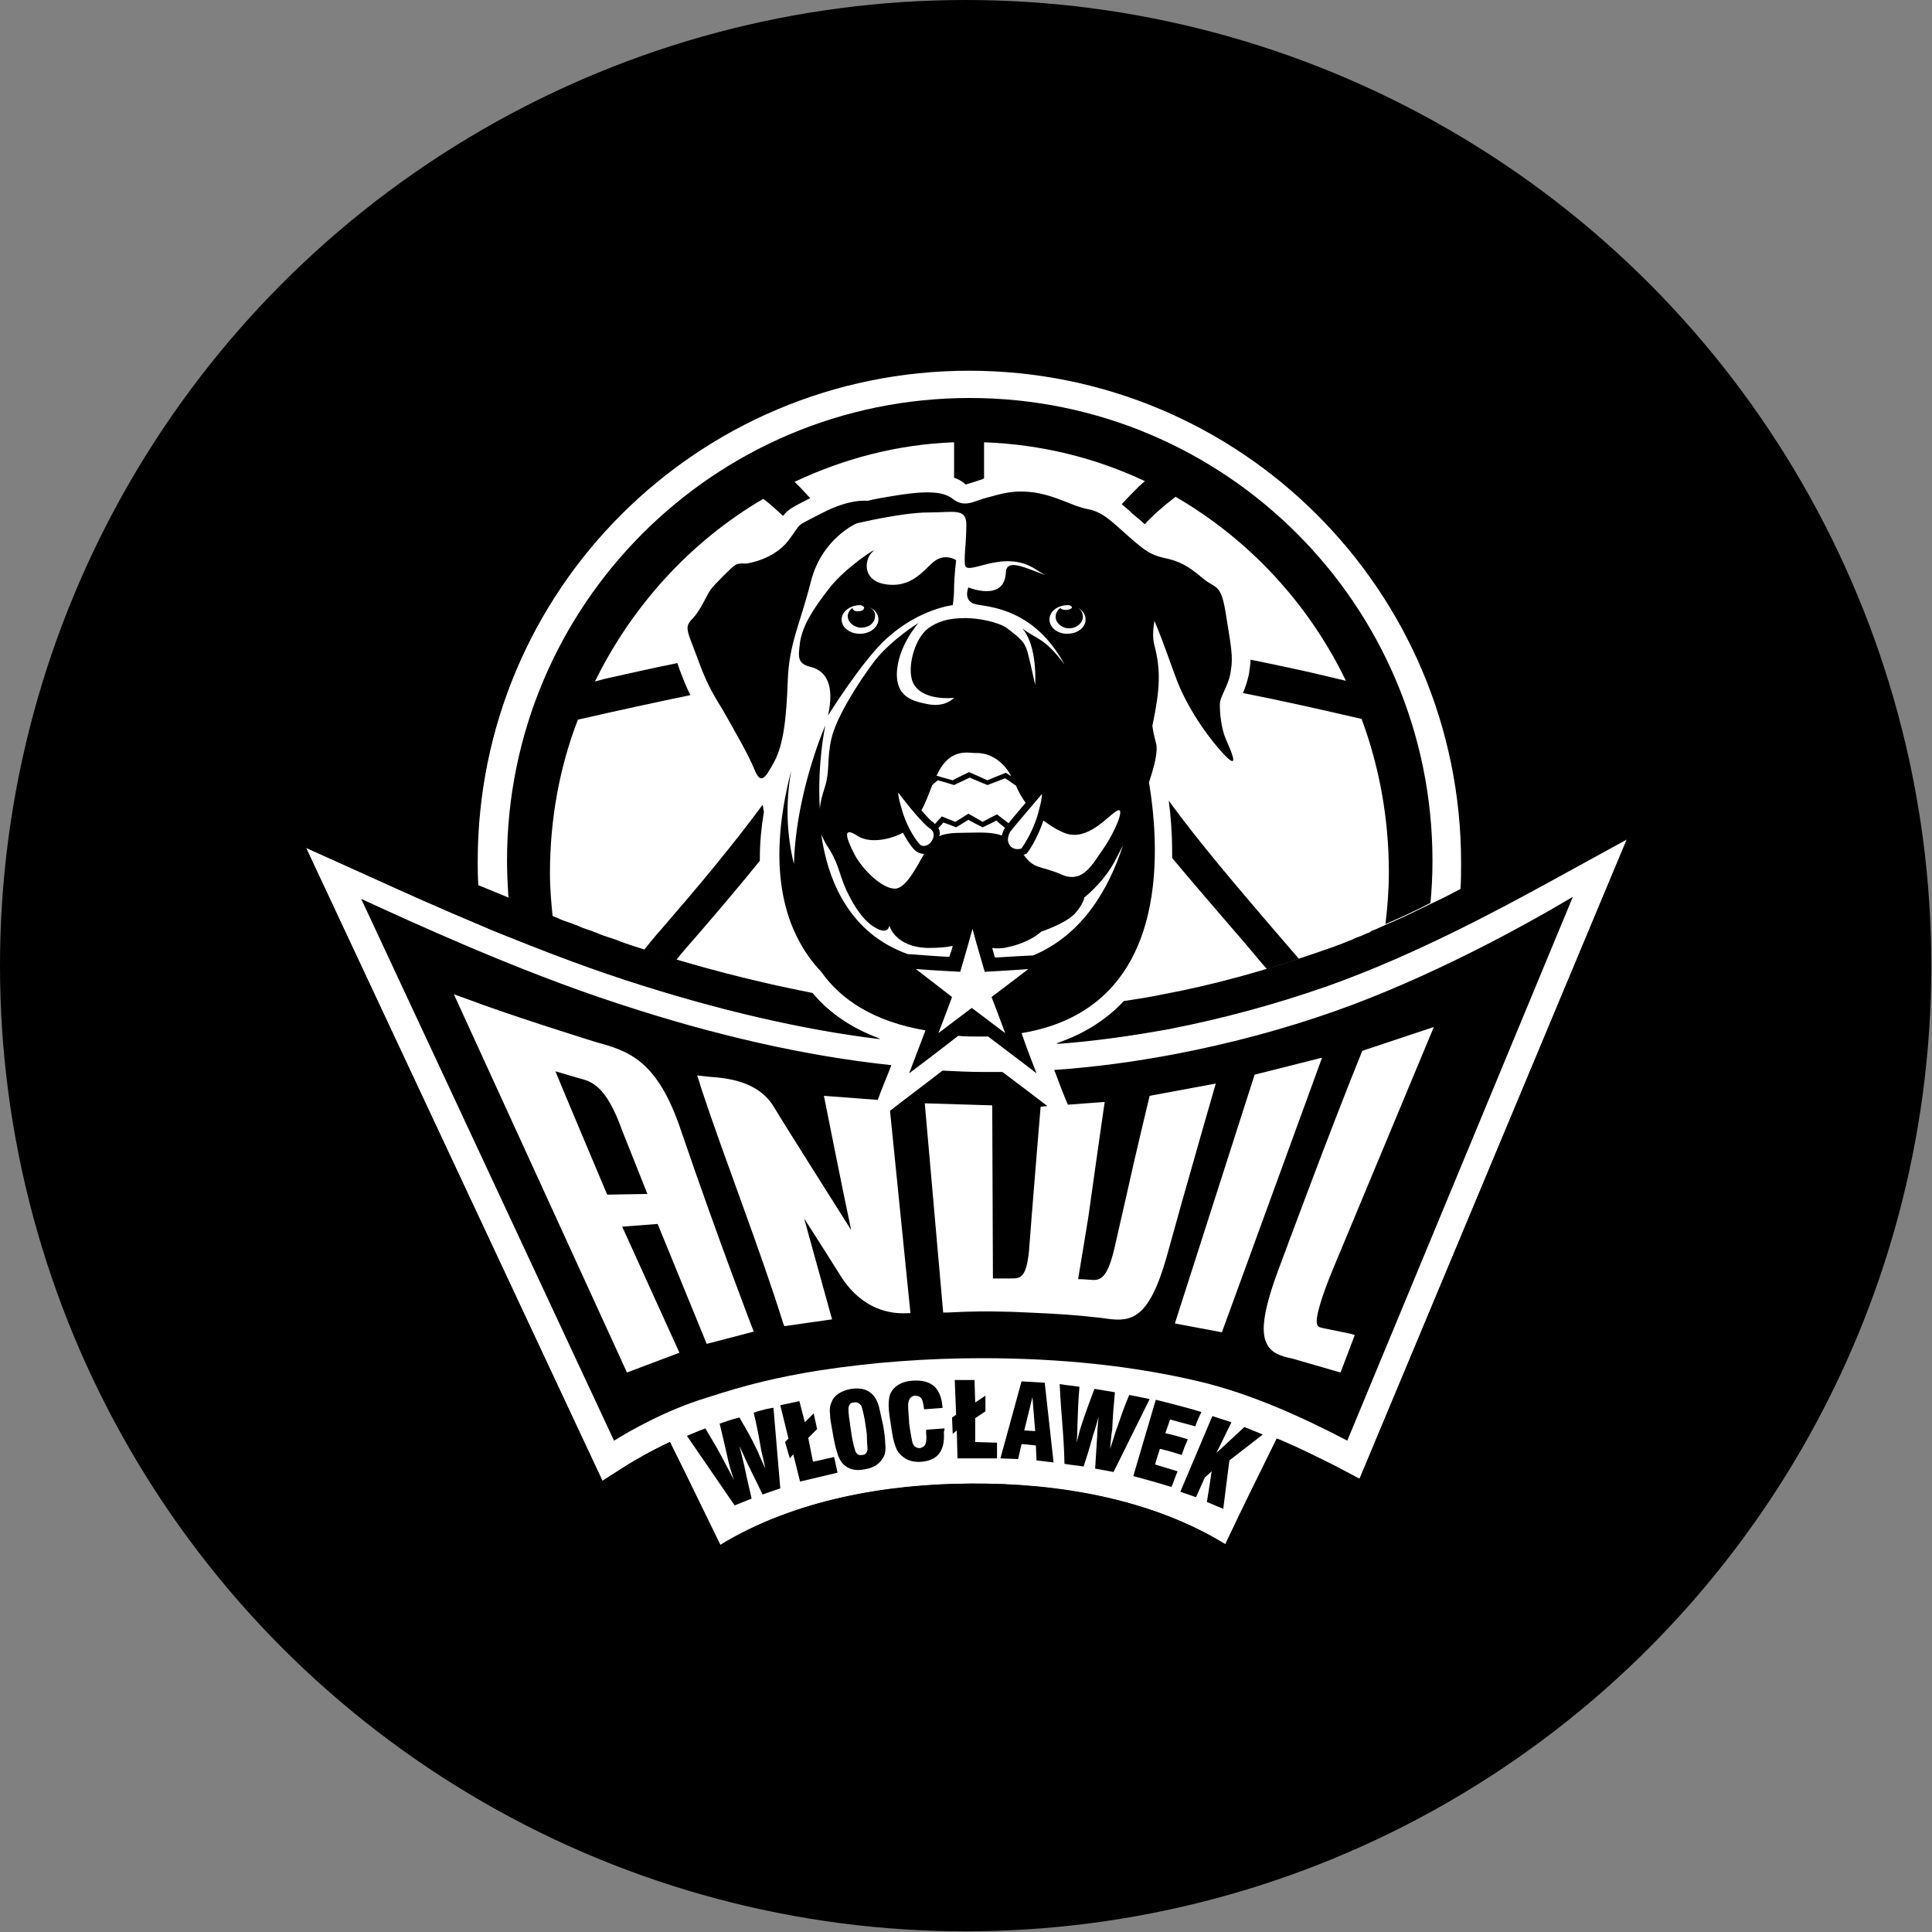 <?xml version="1.0" encoding="utf-8"?>
<!-- Generator: Adobe Illustrator 23.0.3, SVG Export Plug-In . SVG Version: 6.00 Build 0)  -->
<svg version="1.1" xmlns="http://www.w3.org/2000/svg" xmlns:xlink="http://www.w3.org/1999/xlink" x="0px" y="0px"
	 viewBox="0 0 283.5 283.5" style="enable-background:new 0 0 283.5 283.5;" xml:space="preserve">
<rect x="0" y="0" width="283.5" height="283.5" fill="#808080" stroke="none"/>
<style type="text/css">
	.st0{display:none;fill:#222221;}
	.st1{display:none;}
	.st2{display:inline;fill:#FFFFFF;}
	.st3{display:inline;}
	.st4{fill:#003478;}
	.st5{fill:#FFFFFF;}
</style>
<g id="tlo">
	<rect x="0" y="0" class="st0" width="283.5" height="283.5"/>
	<circle cx="141.7" cy="141.7" r="141.7"/>
</g>
<g id="Warstwa_1">
	<g class="st1">
		<path class="st2" d="M227.4,129.4c-7.5,4-19.9,10.8-32.6,15.3c-7.7,2.7-15.5,4.8-23.2,6.3c-5.5,1-11.1,1.8-16.6,2.2
			c4-1.3,7.3-3.4,9.9-6.2c1.9-0.3,3.9-0.6,5.8-1c7.4-1.4,15-3.5,22.5-6.1c7.4-2.6,14.8-6.1,21.1-9.3c0.1-1.3,0.1-2.7,0.1-4
			c0-39.9-32.3-72.2-72.2-72.2c-39.9,0-72.2,32.3-72.2,72.2c0,1.2,0,2.4,0.1,3.5c7,3,15.2,6.3,23.2,8.9c9.1,3,17.8,5.2,26,6.8
			c2.5,3,5.9,5.2,9.9,6.7c-11.5-1.4-24-4.3-37.5-8.7c-14.1-4.6-29.3-11.5-36.6-14.8l-10.2-4.6l43.5,92.9l3.6-2.3
			c1-0.6,3.3-2,6.3-3.4c2.9,5.8,4.4,9,7.4,15.1c10.8-6.6,24.4-8.9,36.9-9c12.6,0,26.3,2.2,37.2,8.9c3-6.2,4.5-9.3,7.5-15.4
			c0-0.1,0-0.1,0.1-0.1c3.2,1.4,6.1,2.8,8.5,4l3.6,1.9l39.2-93.8L227.4,129.4z"/>
		<g class="st3">
			<path class="st4" d="M111.9,118.1c-4.5,6.1-9.7,12.3-14.9,18.3c-0.9,1-1.7,2-2.5,3c1.6,0.5,3.2,1,4.7,1.5
				c1.1-1.4,2.3-2.7,3.5-4.1c3-3.5,6-7,8.8-10.5c0-0.2,0-0.3,0-0.5c0-2.1,0.2-4.3,0.6-6.7C112,118.8,112,118.4,111.9,118.1z"/>
			<path class="st4" d="M181.3,136.8c1.6,1.8,3.1,3.7,4.6,5.4c1.6-0.5,3.2-1,4.7-1.5c-1.2-1.4-2.4-2.9-3.7-4.3
				c-5.3-6.2-10.8-12.6-15.4-18.9c0.3,2.2,0.5,4.8,0.5,7.5c0,0.3,0,0.6,0,0.9C175,129.5,178.2,133.2,181.3,136.8z"/>
			<path class="st4" d="M81.1,134.6c-0.2-2.1-0.4-4.2-0.4-6.4c0-8,1.4-15.6,4.1-22.6c5.7-1.3,11.2-2.5,16.5-3.6
				c-0.5-1-1-2.2-1.6-3.8l-0.3-0.9c-3.5,0.7-7,1.5-10.6,2.3l-1.5,0.4c5.5-11.2,14.1-20.6,24.7-26.8c1.1,0.8,2,1.7,2.9,2.5
				c0.7-0.9,1.3-1.2,2.8-2l1.2-0.6c-0.6-0.6-1.1-1.2-1.7-1.8l-0.6-0.6c7.2-3.4,15.1-5.5,23.4-5.8v5.2c0.6,0.2,1.2,0.5,1.7,1l1-0.3
				c0,0,1.5-0.5,1.5-0.5l0.2-0.1v-5.3c8.4,0.3,16.4,2.3,23.6,5.7l-0.8,0.7c-0.9,0.9-1.8,1.8-2.6,2.7c0.5,0.4,1.1,0.9,1.6,1.4
				c0,0,1.2,1,1.2,1c0.2,0.2,0.4,0.4,0.6,0.5c1.3-1.4,2.8-2.7,4.5-4c10.7,6.2,19.5,15.6,25,27l-2.1-0.5c-4.1-1-8-1.8-11.9-2.6
				c0,0.6-0.1,1.2-0.2,1.9c-0.2,1.2-0.6,2.2-0.9,3c5.6,1.1,11.4,2.4,17.4,3.8c2.6,7,4,14.6,4,22.5c0,2.6-0.2,5.1-0.5,7.6
				c2.3-1,4.5-2,6.6-3.1c0.2-2,0.3-4.1,0.3-6.2c0-37.5-30.4-67.9-67.9-67.9c-37.5,0-67.9,30.4-67.9,67.9c0,1.8,0.1,3.6,0.2,5.4
				C76.6,132.9,78.8,133.8,81.1,134.6z"/>
			<path class="st4" d="M84.9,158.2c0,0-2.1-0.6-3.4-1c0.8,2,7.6,18.1,7.6,18.1l5.9-0.1l-3.7-9.3C88.9,159.2,86.8,158.7,84.9,158.2z
				"/>
			<path class="st4" d="M196.1,148.3c-7.9,2.8-15.9,4.9-23.8,6.4c-5.8,1.1-11.7,1.9-17.6,2.3c0.6,1.6,1.3,3.5,2,5.1l5.4-0.4
				c0,0-1.8,12.5-2.4,16.9c0,0-1.3,8-1.5,9.1c0.7,0,1.8,0.1,1.8,0.1c1.3,0.1,2.4,0.1,3.5-4.5l1.8-7.9c1.2-5.5,3.4-14.6,3.4-14.6
				l9.7-1.8c0,0-3.2,11.1-5,17.5l-2.2,7.9c-2.6,9.2-5.2,9.6-8.8,9.1l-0.7-0.1c-4.3-0.5-6.5-0.6-10.8-0.8l-2.3-0.1
				c-3.8-0.1-5.7-0.1-9.6,0.1l-0.6,0l-2.7-30.7l9.9,0.3c0,0,0.1,24.3,0.1,25.4c0.9,0,2.6,0,2.6,0c1.4,0,2.3,0,2.7-4.1l0.4-5.2
				c0.5-6.3,1.3-15.9,1.3-15.9l1-0.1c-2.1-1.6-4.6-3.5-6.6-5c-1,0-1.9,0-2.9,0c-1.9,0-3.9-0.1-5.9-0.2c-2.3,1.8-5.4,4.1-7.7,5.9
				l3,29.7l-0.6,0c-2.2,0.1-6.4-0.4-9.6-5.4c0,0-3.2-5.1-5.4-8.5c1.3,4.7,3.9,14.1,3.9,14.1l0.2,0.7l-7,1l-0.2-0.5
				c-3.3-10.6-8.6-24.1-12-34.4l-0.3-1l-0.3-0.9l1.7,0.2c2.7,0.2,7.3,0.6,9.6,4.5c1.8,3,8.6,13.7,11.3,18c-1-4.6-4-19.7-4-19.7
				l7.9,0.6c0.6-1.6,1.4-3.5,2-5.1c-12.3-1.3-25.8-4.3-40.3-9.1c-14.7-4.8-30.1-11.9-37.5-15.2l37.1,79.5c2.1-1.3,7.6-4.5,13.6-6.3
				c5.8-1.9,10.3-3,16.5-4c7.8-1.2,15.8-1.8,23.9-1.8c11.4,0,22.1,1.1,31.8,3.4c7.7,1.8,15.5,5.4,21.8,8.7l33.1-79.8
				C223.4,136,209.9,143.4,196.1,148.3z M103.7,197.2l-7.2-17.6l-5.2,0.4l8.4,18.5l-7.7,2.9l-25.4-55.5l1.4,0.5
				c7.4,2.8,19.4,6.5,19.4,6.5c4.7,1.3,9,2.5,12.5,12.9c5.6,16.4,10.7,29.6,10.7,29.6L103.7,197.2z M172.4,194.2l11.7-36.5l9.9-2.5
				l-14.7,40.3L172.4,194.2z M196.9,200.9l-0.2,0.5l-6.9-2l-0.4-0.1c-1.4-0.3-2.8-0.7-3.5-2.1c-1-1.9-0.4-5.4,2-11.7
				c0,0,7.2-19.5,12-31.3l10.5-3.5l-15,36c-1.5,3.7-2.5,6.9-2.1,7.7c0.1,0.3,0.4,0.4,0.9,0.5l3.9,0.8l0.7,0.1L196.9,200.9z"/>
		</g>
		<g class="st3">
			<path d="M110.6,207.3c0.5,2.1,0.7,3.2,1.1,5.5c0.2,0.8,0.6,2.7,0.6,2.7c0,0-1.1-2.4-1.1-2.5c-1-2.1-1.6-3.1-2.7-5
				c-1.2,0.3-1.7,0.5-2.9,0.9c0.5,2.1,0.8,3.3,1.3,5.6c0.2,0.9,0.8,2.7,0.8,2.7c0,0-0.7-1.4-1.3-2.5c-1.1-2.1-1.7-3.1-2.9-5.1
				c-1.1,0.4-2.7,1.1-2.7,1.1l7,10.2l2.5-1c0,0-0.7-2.9-1.1-4.9c-0.2-0.9-0.7-2.8-0.7-2.8c0,0,0.9,1.9,1.2,2.6
				c0.9,1.8,2.2,4.5,2.2,4.5l2.6-0.9l-1-11.8C113.5,206.5,111.7,206.9,110.6,207.3z"/>
			<polygon points="119.3,214.5 118.6,211 119.9,209.7 119.4,207.4 118.1,208.7 117.3,205.6 114.5,206.2 115.8,211.1 115.2,211.6 
				115.9,214 116.4,213.4 117.4,217.4 122.9,216.1 122.4,213.8 			"/>
			<path d="M129,206.5c-0.2-0.8-0.5-1.3-0.8-1.7c-0.8-0.9-1.8-1.2-3.3-1c-1.5,0.3-2.5,0.9-2.9,2c-0.2,0.4-0.3,1-0.2,1.8
				c0,0.6,0.2,1.5,0.4,2.7c0.2,1.2,0.4,2.1,0.6,2.7c0.2,0.8,0.5,1.3,0.8,1.7c0.8,0.9,1.9,1.2,3.3,0.9c1.4-0.2,2.3-0.9,2.8-1.9
				c0.2-0.4,0.3-1.1,0.2-1.8c0-0.6-0.1-1.5-0.3-2.7C129.3,207.9,129.1,207,129,206.5z M127.3,212.7c-0.1,0.5-0.3,0.8-0.8,0.8
				c-0.5,0.1-0.8-0.1-1-0.5c-0.1-0.3-0.3-1-0.5-2.1c-0.1-0.8-0.2-1.2-0.3-2.1c-0.2-1.1-0.2-1.8-0.2-2.1c0.1-0.5,0.3-0.8,0.8-0.8
				c0.5-0.1,0.8,0.1,1.1,0.5c0.1,0.3,0.3,1,0.5,2.1c0.1,0.8,0.2,1.2,0.3,2.1C127.2,211.6,127.3,212.3,127.3,212.7z"/>
			<path d="M138.6,209.6c-1.1,0-1.6,0.1-2.7,0.2c0,0.2,0,0.3,0,0.5c0.1,0.7,0,1.3-0.1,1.6c-0.1,0.3-0.4,0.5-0.8,0.6
				c-0.5,0-0.9-0.2-1.1-0.8c-0.1-0.4-0.3-1.4-0.5-2.9c0-0.1,0-0.1,0-0.2c-0.1-1.4-0.2-2.4-0.1-2.8c0.1-0.6,0.4-0.9,0.9-1
				c0.4,0,0.8,0.1,1,0.4c0.2,0.3,0.3,0.8,0.4,1.6c1.1-0.1,1.6-0.1,2.7-0.2c0,0,0-0.1,0-0.1c-0.2-2.8-1.6-4.1-4.4-3.9
				c-1.6,0.1-2.7,0.8-3.2,1.8c-0.2,0.4-0.3,1-0.3,1.8c0,0.6,0.1,1.5,0.3,2.7c0.2,1.2,0.3,2.1,0.5,2.7c0.2,0.8,0.4,1.3,0.8,1.7
				c0.8,0.9,1.8,1.3,3.2,1.2c2.4-0.2,3.5-1.6,3.3-4.4C138.6,209.9,138.6,209.7,138.6,209.6z"/>
			<polygon points="143.1,208.1 144.6,207.1 144.6,204.8 143.1,205.8 143,202.5 140.1,202.5 140.3,207.6 139.7,208 139.8,210.4 
				140.4,209.9 140.5,214 146.3,214 146.3,211.7 143.1,211.6 			"/>
			<path d="M149.9,202.7l-3.1,11.3l2.6,0.1l0.5-2.2l2.1,0.2l0.1,2.2l2.5,0.3l-1.3-11.7L149.9,202.7z M150.3,209.9l1.2-4.9l0.4,5
				L150.3,209.9z"/>
			<path d="M165.7,204.7c-0.9,2.1-1.2,3.2-2,5.4c-0.2,0.7-0.8,2.5-0.8,2.5c0,0,0.2-2.6,0.3-2.7c0.1-2.3,0.2-3.4,0.4-5.6
				c-1.2-0.2-1.8-0.3-3-0.5c-0.8,2.1-1.2,3.2-1.9,5.3c-0.3,0.8-0.7,2.6-0.7,2.6s0.1-1.5,0.1-2.6c0.1-2.3,0.1-3.4,0.3-5.6
				c-1.2-0.2-1.8-0.2-2.9-0.4c0.2,4.7,0.6,7,0.7,11.7c1.1,0.2,1.7,0.2,2.8,0.4c0.6-1.8,0.9-2.8,1.4-4.6c0.3-0.8,0.8-2.7,0.8-2.7
				c0,0-0.2,2-0.2,2.8c-0.1,1.9-0.2,2.9-0.3,4.8c1.1,0.2,2.7,0.5,2.7,0.5l5.3-10.8C168.6,205.3,166.9,204.9,165.7,204.7z"/>
			<path d="M170.2,212.6c1.3,0.3,1.9,0.5,3.2,0.9c0.3-0.9,0.5-1.4,0.9-2.3c-1.3-0.4-2-0.6-3.3-0.9c0.3-0.8,0.4-1.2,0.7-2
				c1.5,0.4,2.2,0.6,3.7,1c0.4-0.9,0.5-1.3,0.9-2.1c-2.6-0.8-6.7-1.8-6.7-1.8l-3.3,11.2c0,0,3.4,0.9,5.6,1.6
				c0.4-0.9,0.5-1.4,0.9-2.3c-1.3-0.4-2-0.6-3.3-1C169.7,214.1,169.9,213.6,170.2,212.6z"/>
			<path d="M178.5,213.2l2.2-4.5l-2.8-0.9l-4.7,11.1l2.3,0.9l1.3-2.9l1-0.9c0,0-0.4,2.7-0.7,4.5c0.9,0.4,2.3,1,2.3,1l0.9-7.1
				l4.9-3.8l-2.7-1.1L178.5,213.2z"/>
			<path d="M133.4,157.5c0,0,4.4-3.3,7.2-5.5c1,0.1,2,0.1,3,0.1c0.5,0,0.9,0,1.4,0c2.8,2.1,7.1,5.4,7.1,5.4s-1.2-3-2.2-5.9
				c21.8-3.6,20.4-26.6,18.7-36.8c0.8-2.4,1.4-4.7,1-5.9c-0.2-0.7-0.4-1.6-0.5-2.4c1.2-5.7,1.2-8.3,0.3-11.8c-0.3-1.1-0.2-2.4,0-3.6
				c1.4,3.3,2.5,6.7,3.4,9c1.8,4.5,5.1,8.9,7.1,10.9c2,2,0.7-0.9,0-2.5c-0.7-1.6-0.9-3.8-0.9-5.1c0-1.3,1.3-2.7,1.6-4.9
				c0.4-2.2,0-3.8-0.7-8.3c-0.7-4.5-1.4-3.8-3.1-5.1c-1.6-1.3-2.9-2.5-5.4-3.1c-2.5-0.5-3.3-1.1-5.8-3.3c-2.5-2.2-3.8-3.6-6-4
				c-2.2-0.4-4.2-1.8-7.6-2.4c-3.4-0.5-5.1,0.2-7.1,0.7c-2,0.5-3.3,1.6-5.1,0.2c-1.8-1.5-5.8-0.9-8.9-0.4c-3.1,0.5-3.6,0.7-3.6,0.7
				s-2.5-0.4-6.7,1.8c-4.2,2.2-2.7,1.1-4.9,4c-2.2,2.9-6.2,3.4-6.2,3.4s-1.1-0.1-1.6,0.2c-0.5,0.3-3,2.8-3.6,3.6
				c-0.6,0.8-1.4,3.1-2.7,4.4c-1.3,1.3-0.7,1.8,0.9,6.2c1.6,4.4,2.7,5.6,4.2,8.3c1.5,2.7,3.1,5.4,4,7.6c0.9,2.2,1.5,1.5,2.9-1.1
				c1.5-2.5,1.8-6.5,2-12c0.2-5.4,1.8-8.2,3.4-14.5c1.6-6.3,6.7-8.5,6.7-8.5s6.7-1.6,10.5-1.6c3.8,0,5.6-0.7,5.6,1.8
				c0,1.5-0.1,2.3-0.1,2.7c-0.1,1.2-0.2,2.4-0.1,3.1c0.1,2,5.5-2.4,10.3,0.7c0.5,0.3,1.1,0.7,1.5,0.9c-3-1.1-5.7-2.5-5.8-0.4
				c-0.2,4.4-5.5,2.2-5.5,2.2s-0.9,2.1,1.2,2.5c2.1,0.4,8.5,0.7,12.9,8.8c-3-4-4-3.6-6.2-5.3c2.3,2.6,1.9,8.3,1.9,8.3
				c-1.2-5.5-1.2-5.1-1.5-5.8c-0.4-0.8-1.3-1.5-2.6-2.5c-1.4-1-4.4-1.5-6.1-1.5c-2.6,0-4.1,0.5-5.5,1.5c-2,1.5-3.1,5.7-2.3,7.8
				c1.2,3,6.1,2.4,6.1,2.4s-1.3,1.5-4,0.9c-2.7-0.5-4.3-1.4-4.4-4.2c0-4.2,3.2-7.7,3.2-7.7s-3.8,2.3-6.4,5.5
				c-2.5,3.3-5.7,8.4-6.4,11.5c-0.7,3.1-0.2,4.5-0.9,6.9c-0.3,1-0.7,2.1-0.8,3.4c-0.4-6.7,0.8-12.2,0.8-12.2
				c0.5-1.2-4.3,9.2-4.6,20.3c-1-4.1-1.3-8.6-0.4-13.7c-3.9,15-0.7,24.1,4.4,29.5c2.9,4.1,7.7,7.3,15.3,8.6
				C134.6,154.4,133.4,157.5,133.4,157.5z M151.6,140.2c-2.5,0.1-5,0.3-5.6,0.3c-0.1-0.2-0.2-0.7-0.4-1.4c0.6,0.1,1.4,0.1,2.2-0.1
				c3.4-0.7,5-2.3,5-2.3s3.4-1.1,4.9-2.6c1.4-1.6,1.4-2.4,1.4-2.4s2.6-2,4.3-5c0.5-0.9,1-1.9,1.4-2.7
				C162.7,130.5,158.8,137.2,151.6,140.2z M137.7,121.5c0.3-0.3,0.6-0.6,0.7-0.8c0.4,0.1,1.9,0.7,1.9,0.7s1.5-0.9,1.8-1.1
				c0.3,0.2,2.1,1.1,2.1,1.1s1.7-0.8,2-1c0.2,0.2,0.9,0.8,1.3,1.1c0,0-0.1,0.1-0.1,0.1c-0.2,0.3-0.3,0.7-0.4,1
				c-1.7-0.6-3.7-0.4-5.5-0.4c-1.6,0-2.8,0.1-3.7,0.5C138,122.3,137.9,121.9,137.7,121.5z M154,90.9c0-1.2,1.2-2.1,2.7-2.1
				c0.1,0,0.1,0,0.2,0c0.2,0.1,0.4,0.2,0.4,0.3c0,0.2-0.4,0.4-0.9,0.4c-0.4,0-0.7-0.1-0.8-0.3c-0.4,0.3-0.7,0.8-0.7,1.3
				c0,0.9,0.9,1.7,2,1.7c1.1,0,2-0.8,2-1.7c0-0.6-0.3-1.1-0.9-1.4c0.8,0.4,1.3,1,1.3,1.8c0,1.2-1.2,2.1-2.7,2.1
				C155.2,93,154,92.1,154,90.9z M155.7,122c3.4,1.8,6.3-1.7,8-2.9c1.7-1.2-0.1,3-1.7,5.3c-1.6,2.2-3,5.4-6.3,3.9
				c-3-1.3-4-0.7-5.5-2.9c0.1,0,0.2,0,0.3-0.1l0.1,0l0.1-0.1c0.1-0.1,1.5-2,2.4-4.8C153.8,120.9,154.6,121.5,155.7,122z
				 M152.9,116.5c0,0.4-0.1,1.1-0.4,2.2c-0.7,3-2.2,5.2-2.6,5.8c-0.6,0.2-1.2,0.1-1.6-0.3c-0.2-0.2-0.4-0.6-0.4-1
				c0-0.3,0.1-0.7,0.3-1.1C148.8,121.3,151.3,118.4,152.9,116.5z M137.6,113.5c1.8-3.8,4.6-3,5.5-3c1.7-0.1,3.9,0.8,5.3,3.4
				l-0.8-0.5c0,0-2.3,0.9-2.7,1.1c-0.4-0.2-2.7-1.2-2.7-1.2s-2.1,1-2.4,1.2c-0.3-0.1-1.9-0.5-2.4-0.7
				C137.6,113.6,137.6,113.5,137.6,113.5z M136.8,115.2c0.3-0.3,0.6-0.5,0.8-0.7c0.5,0.1,2.4,0.7,2.4,0.7s1.9-0.9,2.3-1.1
				c0.4,0.2,2.6,1.1,2.6,1.1s2.1-0.8,2.6-1c0.3,0.2,1.2,0.8,1.6,1.1c0.4,1,0.9,1.8,1.4,2.5c-0.9,1.1-1.9,2.2-2.5,3l-1.7-1.3
				c0,0-1.8,0.9-2.1,1.1c-0.3-0.2-2.1-1.2-2.1-1.2s-1.6,1-1.9,1.2c-0.3-0.1-2-0.8-2-0.8l-1,1.1c-0.1,0-0.1-0.1-0.2-0.2
				c-0.4-0.2-1-0.9-1.8-1.8C135.8,117.9,136.2,116.7,136.8,115.2z M136.5,121.6c0.3,0.2,0.5,0.5,0.5,0.9c0,0.1,0,0.1,0,0.2
				c-0.1,0.6-0.6,1.3-1.2,1.4c-0.4,0.1-0.7,0-1-0.4l0,0c0,0-1.7-1.9-2.6-5.4c-0.3-1-0.4-1.6-0.4-2C133,117.9,135.5,121,136.5,121.6z
				 M125.9,122.7c1.8,1.1,4.7,0.5,6.6-0.5c0.7,1.5,1.4,2.2,1.5,2.3c0.4,0.5,1,0.8,1.6,0.8c-1.2,2.1-2.7,5.1-4.3,5.1
				c-1.8,0-4.6-2.6-5.9-5C123.9,122.5,123.8,121.3,125.9,122.7z M120.5,122.4c0.2,0.5,0.5,1.1,0.8,1.6c2.2,3.3,1.6,4.4,3.6,8
				c0,0,1.5,3,3.5,4.1c2,1.2,2.1-0.3,2.1-0.3s0.8,3.2,5.7,3.3c1.5,0,2.7-0.1,3.6-0.3c-0.2,0.8-0.4,1.3-0.5,1.6
				c-0.7,0-3.4-0.2-6.1-0.4C124.8,137,121.5,129.5,120.5,122.4z M134.4,142.2c2.6,0.2,6.5,0.4,6.5,0.4s1.1-3.7,1.8-6.3
				c0.7,2.6,1.8,6.3,1.8,6.3s3.8-0.2,6.4-0.4c-2.2,1.7-5.4,4.1-5.4,4.1s1.2,3.1,2,5.3c-2.1-1.6-4.9-3.7-4.9-3.7s-2.9,2.2-4.9,3.7
				c0.9-2.2,2-5.3,2-5.3S136.6,143.9,134.4,142.2z"/>
			<path d="M121.7,86.3c-2.5,3.2-3.9,5.5-4.3,7.9c-0.3,2.4-0.4,3.2,1.7,3.7c2.1,0.6,3.4,2.6,2.4,7.1c0,0,5.1-8.2,8.7-11.4
				c4.8-4.3,9.6-4.8,9.6-4.8s0.2-1,0.2-2.5c0-1.5,0.3-4.1,0.3-4.1s-1.3-0.9-2.8-0.1c-1.5,0.8-3.1,4-7,3.7c-4.1-0.3-3.7-3.7-2.5-4.8
				C129.3,79.9,124.2,83.1,121.7,86.3z M127.6,89.1c0.8,0.4,1.3,1,1.3,1.8c0,1.1-1.2,2.1-2.7,2.1c-1.5,0-2.7-0.9-2.7-2.1
				c0-1.1,1.2-2.1,2.7-2.1c0,0,0.1,0,0.1,0c0,0,0,0,0,0c0.3,0.1,0.5,0.2,0.5,0.4c0,0.3-0.4,0.5-0.9,0.5c-0.5,0-0.9-0.2-0.9-0.5
				c-0.4,0.3-0.7,0.7-0.7,1.2c0,0.9,0.9,1.7,2,1.7c1.1,0,2-0.7,2-1.7C128.5,89.9,128.1,89.4,127.6,89.1z"/>
			<path d="M225,124.9c-1.7,0.9-3.6,2-5.7,3.1c0-0.5,0-0.9,0-1.4c0-42.6-34.5-77.1-77.1-77.1c-42.6,0-77.1,34.5-77.1,77.1
				c0,0.5,0,0.9,0,1.4c-3.1-1.4-5.9-2.6-7.9-3.6l-22.7-10.3l51.8,110.6l8.5-5.3c0.4-0.2,0.8-0.5,1.3-0.8l7.5,15.4l4.8-2.9
				c11.1-6.7,24.7-8.2,34.2-8.2c9.6,0,23.4,1.4,34.5,8.2l4.8,3l7.9-16.1c1.4,0.7,2.6,1.3,3.8,1.9l8.5,4.4L249,111.9L225,124.9z
				 M199.5,217l-3.6-1.9c-2.4-1.2-5.3-2.7-8.5-4c0,0,0,0.1-0.1,0.1c-3,6.1-4.5,9.2-7.5,15.4c-10.9-6.7-24.6-9-37.2-8.9
				c-12.5,0-26.1,2.4-36.9,9c-3-6.1-4.5-9.3-7.4-15.1c-3,1.4-5.3,2.8-6.3,3.4l-3.6,2.3l-43.5-92.9l10.2,4.6
				c3.7,1.7,9.5,4.3,16.2,7.1c0.1,0.1,0.3,0.1,0.4,0.2c0.8,0.3,1.7,0.7,2.5,1c0.3,0.1,0.5,0.2,0.8,0.3c0.8,0.3,1.7,0.7,2.5,1
				c0.2,0.1,0.4,0.2,0.6,0.2c1,0.4,2.1,0.8,3.1,1.2c0.2,0.1,0.4,0.2,0.6,0.2c0.8,0.3,1.6,0.6,2.5,0.9c0.3,0.1,0.7,0.2,1,0.4
				c0.7,0.3,1.5,0.5,2.2,0.8c0.3,0.1,0.7,0.2,1,0.3c1,0.4,2.1,0.7,3.1,1.1c13.4,4.4,26,7.3,37.5,8.7c-4.1-1.5-7.4-3.7-9.9-6.7
				c-8.2-1.6-16.8-3.8-26-6.8c-0.9-0.3-1.9-0.6-2.8-1c-0.3-0.1-0.6-0.2-0.9-0.3c-0.6-0.2-1.3-0.4-1.9-0.7c-0.4-0.1-0.7-0.3-1.1-0.4
				c-0.6-0.2-1.2-0.4-1.8-0.7c-0.4-0.1-0.7-0.3-1.1-0.4c-0.6-0.2-1.2-0.4-1.8-0.7c-0.3-0.1-0.7-0.3-1-0.4c-0.6-0.2-1.2-0.5-1.8-0.7
				c-0.3-0.1-0.6-0.2-0.9-0.4c-0.7-0.3-1.4-0.6-2-0.8c-0.2-0.1-0.4-0.2-0.6-0.3c-1.8-0.7-3.6-1.5-5.3-2.2c0,0,0,0,0,0
				c-0.1-1.2-0.1-2.3-0.1-3.5c0-39.9,32.3-72.2,72.2-72.2c39.9,0,72.2,32.3,72.2,72.2c0,1.3,0,2.7-0.1,4c-0.8,0.4-1.5,0.8-2.3,1.2
				c-0.1,0-0.1,0.1-0.2,0.1c-0.8,0.4-1.5,0.7-2.3,1.1c-0.1,0-0.1,0.1-0.2,0.1c-1.6,0.8-3.3,1.6-5.1,2.4c-0.2,0.1-0.3,0.1-0.5,0.2
				c-0.7,0.3-1.3,0.6-2,0.9c-0.3,0.1-0.6,0.2-0.8,0.4c-0.6,0.2-1.1,0.5-1.7,0.7c-0.3,0.1-0.6,0.2-0.9,0.4c-0.6,0.2-1.2,0.5-1.8,0.7
				c-0.3,0.1-0.6,0.2-0.8,0.3c-0.9,0.3-1.7,0.6-2.6,0.9c-7.5,2.6-15,4.7-22.5,6.1c-1.9,0.4-3.8,0.7-5.8,1c-2.6,2.8-6,4.9-9.9,6.2
				c5.6-0.4,11.1-1.1,16.6-2.2c7.7-1.5,15.5-3.6,23.2-6.3c1-0.3,1.9-0.7,2.9-1.1c0.3-0.1,0.6-0.2,0.9-0.3c0.7-0.3,1.5-0.6,2.2-0.9
				c0.3-0.1,0.5-0.2,0.8-0.3c0.9-0.4,1.9-0.8,2.8-1.2c0.2-0.1,0.3-0.1,0.5-0.2c0.8-0.4,1.6-0.7,2.4-1.1c0.3-0.1,0.5-0.2,0.8-0.4
				c0.7-0.3,1.5-0.7,2.2-1c0.2-0.1,0.4-0.2,0.5-0.3c0.9-0.4,1.8-0.9,2.7-1.3c0.2-0.1,0.3-0.1,0.4-0.2c0.7-0.4,1.5-0.7,2.2-1.1
				c0.2-0.1,0.3-0.2,0.5-0.3c4.2-2.1,7.9-4.2,10.9-5.8l11.3-6.1L199.5,217z"/>
		</g>
	</g>
	<g>
		<path class="st5" d="M227.4,129.4c-7.5,4.1-19.9,10.8-32.6,15.3c-7.7,2.7-15.5,4.8-23.2,6.3c-5.5,1-11.1,1.8-16.6,2.2
			c4-1.3,7.3-3.4,9.9-6.2c1.9-0.3,3.9-0.6,5.8-1c7.4-1.4,15-3.5,22.5-6.1c7.4-2.6,14.8-6.1,21.1-9.3c0.1-1.3,0.1-2.7,0.1-4
			c0-39.9-32.3-72.2-72.2-72.2c-39.9,0-72.2,32.3-72.2,72.2c0,1.2,0,2.4,0.1,3.5c7,3,15.2,6.3,23.2,8.9c9.1,3,17.8,5.2,26,6.8
			c2.5,3,5.9,5.2,9.9,6.7c-11.5-1.4-24-4.3-37.5-8.7c-14.1-4.6-29.3-11.5-36.6-14.8l-10.2-4.6l43.5,92.9l3.6-2.3
			c1-0.6,3.3-2,6.3-3.4c2.9,5.8,4.4,9,7.4,15.1c10.8-6.6,24.4-8.9,36.9-9c12.6,0,26.3,2.2,37.2,8.9c3-6.2,4.5-9.3,7.5-15.4
			c0-0.1,0-0.1,0.1-0.1c3.2,1.4,6.1,2.8,8.5,4l3.6,1.9l39.2-93.8L227.4,129.4z"/>
		<g>
			<path d="M111.9,118.1c-4.5,6.1-9.7,12.3-14.9,18.3c-0.9,1-1.7,2-2.5,3c1.6,0.5,3.2,1,4.7,1.5c1.1-1.4,2.3-2.7,3.5-4.1
				c3-3.5,6-7,8.8-10.5c0-0.2,0-0.3,0-0.5c0-2.1,0.2-4.3,0.6-6.7C112,118.8,112,118.4,111.9,118.1z"/>
			<path d="M181.3,136.8c1.6,1.8,3.1,3.7,4.6,5.4c1.6-0.5,3.2-1,4.7-1.5c-1.2-1.4-2.4-2.8-3.7-4.3c-5.3-6.2-10.8-12.6-15.4-18.9
				c0.3,2.2,0.5,4.8,0.5,7.5c0,0.3,0,0.6,0,0.9C175,129.5,178.2,133.2,181.3,136.8z"/>
			<path d="M81.1,134.6c-0.2-2.1-0.4-4.2-0.4-6.4c0-8,1.4-15.6,4.1-22.6c5.7-1.3,11.2-2.5,16.5-3.6c-0.5-1-1-2.2-1.6-3.8l-0.3-0.9
				c-3.5,0.7-7,1.5-10.6,2.3l-1.5,0.4c5.5-11.2,14.1-20.6,24.7-26.8c1.1,0.8,2,1.7,2.9,2.5c0.7-0.9,1.3-1.2,2.8-2l1.2-0.6
				c-0.6-0.6-1.1-1.2-1.7-1.8l-0.6-0.6c7.2-3.4,15.1-5.5,23.4-5.8v5.2c0.6,0.2,1.2,0.5,1.7,1l1-0.3c0,0,1.5-0.5,1.5-0.5l0.2-0.1
				v-5.3c8.4,0.3,16.4,2.3,23.6,5.7l-0.8,0.7c-0.9,0.9-1.8,1.8-2.6,2.7c0.5,0.4,1.1,0.9,1.6,1.4c0,0,1.2,1,1.2,1
				c0.2,0.2,0.4,0.4,0.6,0.5c1.3-1.4,2.8-2.7,4.5-4c10.7,6.2,19.5,15.6,25,27l-2.1-0.5c-4.1-1-8-1.8-11.9-2.6c0,0.6-0.1,1.2-0.2,1.9
				c-0.2,1.2-0.6,2.2-0.9,3c5.6,1.1,11.4,2.4,17.4,3.8c2.6,7,4,14.6,4,22.5c0,2.6-0.2,5.1-0.5,7.6c2.3-1,4.5-2,6.6-3.1
				c0.2-2,0.3-4.1,0.3-6.2c0-37.5-30.4-67.9-67.9-67.9s-67.9,30.4-67.9,67.9c0,1.8,0.1,3.6,0.2,5.4
				C76.6,132.9,78.8,133.8,81.1,134.6z"/>
			<path d="M84.9,158.2c0,0-2.1-0.6-3.4-1c0.8,2,7.6,18.1,7.6,18.1l5.9-0.1l-3.7-9.3C88.9,159.2,86.8,158.7,84.9,158.2z"/>
			<path d="M196.1,148.3c-7.9,2.8-15.9,4.9-23.8,6.4c-5.8,1.1-11.7,1.9-17.6,2.3c0.6,1.6,1.3,3.5,2,5.1l5.4-0.4
				c0,0-1.8,12.5-2.4,16.9c0,0-1.3,8-1.5,9.1c0.7,0,1.8,0.1,1.8,0.1c1.3,0.1,2.4,0.1,3.5-4.5l1.8-7.9c1.2-5.5,3.4-14.6,3.4-14.6
				l9.7-1.8c0,0-3.2,11.1-5,17.5l-2.2,7.9c-2.6,9.2-5.2,9.6-8.8,9.1l-0.7-0.1c-4.3-0.5-6.5-0.6-10.8-0.8l-2.3-0.1
				c-3.8-0.1-5.7-0.1-9.6,0.1l-0.6,0l-2.7-30.7l9.9,0.3c0,0,0.1,24.3,0.1,25.4c0.9,0,2.6,0,2.6,0c1.4,0,2.3,0,2.7-4.1l0.4-5.2
				c0.5-6.3,1.3-15.9,1.3-15.9l1-0.1c-2.1-1.6-4.6-3.5-6.6-5c-1,0-1.9,0-2.9,0c-1.9,0-3.9-0.1-5.9-0.2c-2.3,1.8-5.4,4.1-7.7,5.9
				l3,29.7l-0.6,0c-2.2,0.1-6.4-0.4-9.6-5.4c0,0-3.2-5.1-5.4-8.5c1.3,4.7,3.9,14.1,3.9,14.1l0.2,0.7l-7,1l-0.2-0.5
				c-3.3-10.6-8.6-24.1-12-34.4l-0.3-1l-0.3-0.9l1.7,0.2c2.7,0.2,7.3,0.6,9.6,4.5c1.8,3,8.6,13.7,11.3,18c-1-4.6-4-19.7-4-19.7
				l7.9,0.6c0.6-1.7,1.4-3.5,2-5.1c-12.3-1.3-25.8-4.3-40.3-9.1c-14.7-4.8-30.1-11.9-37.5-15.3l37.1,79.5c2.1-1.3,7.6-4.5,13.6-6.3
				c5.8-1.9,10.3-3,16.5-4c7.8-1.2,15.8-1.8,23.9-1.8c11.4,0,22.1,1.1,31.8,3.4c7.7,1.8,15.5,5.4,21.8,8.7l33.1-79.8
				C223.4,136,209.9,143.4,196.1,148.3z M103.7,197.2l-7.2-17.6l-5.2,0.4l8.4,18.5l-7.7,2.9l-25.4-55.5l1.4,0.5
				c7.4,2.8,19.4,6.5,19.4,6.5c4.7,1.3,9,2.5,12.5,12.9c5.6,16.4,10.7,29.6,10.7,29.6L103.7,197.2z M172.4,194.2l11.7-36.5l9.9-2.5
				l-14.7,40.3L172.4,194.2z M196.9,200.9l-0.2,0.5l-6.9-2l-0.4-0.1c-1.4-0.3-2.8-0.7-3.5-2.1c-1-1.9-0.4-5.4,2-11.7
				c0,0,7.2-19.5,12-31.3l10.5-3.5l-15,36c-1.5,3.7-2.5,6.9-2.1,7.7c0.1,0.3,0.4,0.4,0.9,0.5l3.9,0.8l0.7,0.2L196.9,200.9z"/>
		</g>
		<g>
			<path d="M110.6,207.3c0.5,2.1,0.7,3.2,1.1,5.5c0.2,0.8,0.6,2.6,0.6,2.7c0,0-1.1-2.4-1.1-2.5c-1-2.1-1.6-3.1-2.7-5
				c-1.2,0.3-1.7,0.5-2.9,0.9c0.5,2.1,0.8,3.3,1.3,5.6c0.2,0.9,0.8,2.7,0.8,2.7c0,0-0.7-1.4-1.3-2.5c-1.1-2.1-1.7-3.1-2.9-5.1
				c-1.1,0.4-2.7,1.1-2.7,1.1l7,10.2l2.5-1c0,0-0.7-2.9-1.1-4.9c-0.2-0.9-0.7-2.8-0.7-2.8c0,0,0.9,1.9,1.2,2.6
				c0.9,1.8,2.2,4.5,2.2,4.5l2.6-0.9l-1-11.8C113.5,206.5,111.7,206.9,110.6,207.3z"/>
			<polygon points="119.3,214.5 118.6,211 119.9,209.7 119.4,207.4 118.1,208.7 117.3,205.6 114.5,206.2 115.7,211.1 115.2,211.6 
				115.9,214 116.4,213.4 117.4,217.4 122.9,216.1 122.4,213.8 			"/>
			<path d="M129,206.5c-0.2-0.8-0.5-1.3-0.8-1.7c-0.8-0.9-1.8-1.2-3.3-1c-1.5,0.3-2.5,0.9-2.9,2c-0.2,0.4-0.3,1-0.2,1.8
				c0,0.6,0.2,1.5,0.4,2.7c0.2,1.2,0.4,2.1,0.6,2.7c0.2,0.8,0.5,1.3,0.8,1.7c0.8,0.9,1.9,1.2,3.3,0.9c1.4-0.2,2.3-0.9,2.8-1.9
				c0.2-0.4,0.3-1.1,0.2-1.8c0-0.6-0.1-1.5-0.3-2.7C129.3,207.9,129.1,207,129,206.5z M127.3,212.7c-0.1,0.5-0.3,0.8-0.8,0.8
				c-0.5,0.1-0.8-0.1-1-0.6c-0.1-0.3-0.3-1-0.5-2.1c-0.1-0.8-0.2-1.2-0.3-2.1c-0.2-1.1-0.2-1.8-0.2-2.1c0.1-0.5,0.3-0.8,0.8-0.8
				c0.5-0.1,0.8,0.1,1.1,0.5c0.1,0.3,0.3,1,0.5,2.1c0.1,0.8,0.2,1.2,0.3,2.1C127.2,211.6,127.3,212.3,127.3,212.7z"/>
			<path d="M138.6,209.6c-1.1,0.1-1.6,0.1-2.7,0.2c0,0.2,0,0.3,0,0.5c0.1,0.8,0,1.3-0.1,1.6c-0.1,0.3-0.4,0.5-0.8,0.6
				c-0.5,0-0.9-0.2-1.1-0.8c-0.1-0.4-0.3-1.4-0.5-2.9c0-0.1,0-0.1,0-0.2c-0.1-1.4-0.2-2.4-0.1-2.8c0.1-0.6,0.4-0.9,0.9-1
				c0.4,0,0.8,0.1,1,0.4c0.2,0.3,0.3,0.8,0.4,1.6c1.1-0.1,1.6-0.1,2.7-0.2c0,0,0-0.1,0-0.1c-0.2-2.8-1.6-4.1-4.4-3.9
				c-1.6,0.1-2.7,0.8-3.2,1.8c-0.2,0.4-0.3,1-0.3,1.8c0,0.6,0.1,1.5,0.3,2.7c0.2,1.2,0.3,2.1,0.5,2.7c0.2,0.7,0.4,1.3,0.8,1.7
				c0.8,0.9,1.8,1.3,3.2,1.2c2.4-0.2,3.5-1.6,3.3-4.4C138.6,209.9,138.6,209.7,138.6,209.6z"/>
			<polygon points="143.1,208.1 144.6,207.1 144.6,204.8 143.1,205.8 143,202.5 140.1,202.5 140.3,207.6 139.7,208 139.8,210.4 
				140.4,209.9 140.5,214 146.3,214 146.3,211.7 143.1,211.6 			"/>
			<path d="M149.9,202.7l-3.1,11.3l2.6,0.1l0.5-2.2l2.1,0.2l0.1,2.2l2.5,0.3l-1.3-11.7L149.9,202.7z M150.3,209.9l1.2-4.9l0.4,5
				L150.3,209.9z"/>
			<path d="M165.7,204.7c-0.9,2.1-1.2,3.2-2,5.4c-0.2,0.7-0.8,2.5-0.8,2.5c0,0,0.2-2.6,0.3-2.7c0.1-2.3,0.2-3.4,0.4-5.6
				c-1.2-0.2-1.8-0.3-3-0.5c-0.8,2.1-1.2,3.2-1.9,5.3c-0.3,0.8-0.7,2.6-0.7,2.6s0.1-1.5,0.1-2.6c0.1-2.3,0.1-3.4,0.3-5.6
				c-1.2-0.2-1.8-0.2-2.9-0.4c0.2,4.7,0.6,7,0.7,11.7c1.1,0.2,1.7,0.2,2.8,0.4c0.6-1.8,0.9-2.8,1.4-4.6c0.3-0.8,0.8-2.7,0.8-2.7
				c0,0-0.2,2-0.2,2.8c-0.1,1.9-0.2,2.9-0.3,4.8c1.1,0.2,2.7,0.5,2.7,0.5l5.3-10.7C168.6,205.3,166.9,204.9,165.7,204.7z"/>
			<path d="M170.2,212.6c1.3,0.3,1.9,0.5,3.2,0.9c0.3-0.9,0.5-1.4,0.9-2.3c-1.3-0.4-2-0.6-3.3-0.9c0.3-0.8,0.4-1.2,0.7-2
				c1.5,0.4,2.2,0.6,3.7,1c0.3-0.9,0.5-1.3,0.9-2.1c-2.6-0.8-6.7-1.8-6.7-1.8l-3.3,11.2c0,0,3.4,0.9,5.6,1.6
				c0.4-0.9,0.5-1.4,0.9-2.3c-1.3-0.4-2-0.6-3.3-1C169.7,214.1,169.9,213.6,170.2,212.6z"/>
			<path d="M178.5,213.2l2.2-4.5l-2.8-0.9l-4.7,11.1l2.3,0.8l1.3-2.9l1-0.9c0,0-0.4,2.7-0.7,4.5c0.9,0.4,2.4,1,2.4,1l0.9-7.1
				l4.9-3.8l-2.7-1.1L178.5,213.2z"/>
			<path d="M133.4,157.5c0,0,4.4-3.3,7.2-5.5c1,0.1,2,0.1,3,0.1c0.5,0,0.9,0,1.4,0c2.8,2.1,7.1,5.4,7.1,5.4s-1.2-3-2.2-5.9
				c21.8-3.6,20.4-26.6,18.7-36.8c0.8-2.4,1.4-4.7,1-5.9c-0.2-0.7-0.4-1.6-0.5-2.4c1.2-5.7,1.2-8.3,0.3-11.8c-0.3-1.1-0.2-2.4,0-3.6
				c1.4,3.3,2.5,6.7,3.4,9c1.8,4.5,5.1,8.9,7.1,10.9c2,2,0.7-0.9,0-2.5c-0.7-1.6-0.9-3.8-0.9-5.1c0-1.3,1.3-2.7,1.6-4.9
				c0.4-2.2,0-3.8-0.7-8.3c-0.7-4.5-1.4-3.8-3.1-5.1c-1.6-1.3-2.9-2.5-5.4-3.1c-2.5-0.5-3.3-1.1-5.8-3.3c-2.5-2.2-3.8-3.6-6-4
				c-2.2-0.4-4.2-1.8-7.6-2.4c-3.4-0.5-5.1,0.2-7.1,0.7c-2,0.5-3.3,1.6-5.1,0.2c-1.8-1.5-5.8-0.9-8.9-0.4c-3.1,0.5-3.6,0.7-3.6,0.7
				s-2.5-0.4-6.7,1.8c-4.2,2.2-2.7,1.1-4.9,4c-2.2,2.9-6.2,3.4-6.2,3.4s-1.1-0.1-1.6,0.2c-0.5,0.3-3,2.8-3.6,3.6
				c-0.6,0.8-1.5,3.1-2.7,4.3c-1.3,1.3-0.7,1.8,0.9,6.2c1.6,4.4,2.7,5.6,4.2,8.3c1.5,2.7,3.1,5.4,4,7.6c0.9,2.2,1.5,1.5,2.9-1.1
				s1.8-6.5,2-12c0.2-5.4,1.8-8.2,3.4-14.5c1.6-6.3,6.7-8.5,6.7-8.5s6.7-1.6,10.5-1.6c3.8,0,5.6-0.7,5.6,1.8c0,1.5-0.1,2.3-0.1,2.7
				c-0.1,1.2-0.2,2.4-0.1,3.1c0.1,2,5.5-2.4,10.3,0.7c0.5,0.3,1.1,0.7,1.5,0.9c-3-1.1-5.7-2.5-5.8-0.4c-0.2,4.4-5.5,2.2-5.5,2.2
				s-0.9,2.1,1.2,2.5c2.1,0.4,8.5,0.7,12.9,8.8c-3-4-4-3.6-6.2-5.3c2.3,2.6,1.9,8.3,1.9,8.3c-1.2-5.5-1.2-5.1-1.5-5.8
				c-0.4-0.8-1.3-1.5-2.6-2.5c-1.4-1-4.4-1.5-6.1-1.5c-2.6,0-4.1,0.5-5.5,1.5c-2,1.5-3.1,5.7-2.3,7.8c1.2,3,6.1,2.4,6.1,2.4
				s-1.3,1.5-4,0.9c-2.7-0.5-4.3-1.4-4.4-4.2c0-4.2,3.2-7.7,3.2-7.7s-3.8,2.3-6.4,5.5c-2.5,3.3-5.7,8.4-6.4,11.5
				c-0.7,3.1-0.2,4.5-0.9,6.9c-0.3,1-0.7,2.1-0.8,3.4c-0.4-6.7,0.8-12.2,0.8-12.2c0.5-1.2-4.3,9.2-4.6,20.3c-1-4.1-1.3-8.6-0.4-13.7
				c-3.9,15-0.7,24.1,4.4,29.5c2.9,4.1,7.7,7.3,15.3,8.6C134.6,154.4,133.4,157.5,133.4,157.5z M151.6,140.2c-2.5,0.1-5,0.3-5.6,0.3
				c-0.1-0.2-0.2-0.7-0.4-1.4c0.6,0.1,1.4,0.1,2.2-0.1c3.4-0.7,5-2.3,5-2.3s3.4-1.1,4.9-2.6c1.4-1.6,1.4-2.4,1.4-2.4s2.6-2,4.3-5
				c0.5-0.9,1-1.9,1.4-2.7C162.7,130.5,158.8,137.2,151.6,140.2z M137.7,121.5c0.3-0.3,0.6-0.6,0.7-0.8c0.4,0.1,1.9,0.7,1.9,0.7
				s1.5-0.9,1.8-1.1c0.3,0.2,2.1,1.1,2.1,1.1s1.7-0.8,2-1c0.2,0.2,0.9,0.8,1.3,1.1c0,0-0.1,0.1-0.1,0.1c-0.2,0.3-0.3,0.7-0.4,1
				c-1.7-0.6-3.7-0.4-5.5-0.4c-1.6,0-2.8,0.1-3.7,0.5C138,122.3,137.9,121.9,137.7,121.5z M154,90.9c0-1.2,1.2-2.1,2.7-2.1
				c0.1,0,0.1,0,0.2,0c0.2,0.1,0.4,0.2,0.4,0.3c0,0.2-0.4,0.4-0.9,0.4c-0.4,0-0.7-0.1-0.8-0.3c-0.4,0.3-0.7,0.8-0.7,1.3
				c0,0.9,0.9,1.7,2,1.7c1.1,0,2-0.8,2-1.7c0-0.6-0.3-1.1-0.9-1.4c0.8,0.4,1.3,1,1.3,1.8c0,1.2-1.2,2.1-2.7,2.1
				C155.2,93,154,92.1,154,90.9z M155.7,122c3.4,1.8,6.3-1.7,8-2.9c1.7-1.2-0.1,3-1.7,5.3c-1.6,2.2-3,5.4-6.3,3.9
				c-3-1.3-4-0.7-5.5-2.9c0.1,0,0.2,0,0.3-0.1l0.1,0l0.1-0.1c0.1-0.1,1.5-2,2.4-4.8C153.8,120.9,154.6,121.5,155.7,122z
				 M152.9,116.5c0,0.4-0.1,1.1-0.4,2.2c-0.7,3-2.2,5.2-2.6,5.8c-0.6,0.2-1.2,0.1-1.6-0.3c-0.2-0.2-0.4-0.6-0.4-1
				c0-0.3,0.1-0.7,0.3-1.1C148.8,121.3,151.3,118.4,152.9,116.5z M137.6,113.5c1.8-3.8,4.6-3,5.5-3c1.7-0.1,3.9,0.8,5.3,3.4
				l-0.8-0.5c0,0-2.3,0.9-2.7,1.1c-0.4-0.2-2.7-1.2-2.7-1.2s-2.1,1-2.4,1.2c-0.3-0.1-1.9-0.5-2.4-0.7
				C137.6,113.6,137.6,113.5,137.6,113.5z M136.8,115.2c0.3-0.3,0.6-0.5,0.8-0.7c0.5,0.1,2.4,0.7,2.4,0.7s1.9-0.9,2.3-1.1
				c0.4,0.2,2.6,1.1,2.6,1.1s2.1-0.8,2.6-1c0.3,0.2,1.2,0.8,1.6,1.1c0.4,1,0.9,1.8,1.4,2.5c-0.9,1.1-1.9,2.2-2.5,3l-1.7-1.3
				c0,0-1.8,0.9-2.1,1.1c-0.3-0.2-2.1-1.2-2.1-1.2s-1.6,1-1.9,1.2c-0.3-0.1-2-0.8-2-0.8l-1,1.1c-0.1,0-0.1-0.1-0.2-0.2
				c-0.4-0.2-1-0.9-1.8-1.8C135.8,117.9,136.2,116.7,136.8,115.2z M136.5,121.6c0.3,0.2,0.5,0.5,0.5,0.9c0,0.1,0,0.1,0,0.2
				c-0.1,0.6-0.6,1.3-1.2,1.4c-0.4,0.1-0.7,0-1-0.4l0,0c0,0-1.7-1.9-2.6-5.4c-0.3-1-0.4-1.6-0.4-2C133,117.9,135.5,121,136.5,121.6z
				 M125.9,122.7c1.8,1.1,4.7,0.5,6.6-0.5c0.8,1.5,1.4,2.2,1.5,2.3c0.4,0.5,1,0.8,1.6,0.8c-1.2,2.1-2.7,5.1-4.3,5.1
				c-1.8,0-4.6-2.6-5.9-5C123.9,122.5,123.8,121.3,125.9,122.7z M120.5,122.4c0.2,0.5,0.5,1.1,0.8,1.6c2.2,3.3,1.6,4.4,3.6,8
				c0,0,1.5,3,3.5,4.1c2,1.2,2.1-0.3,2.1-0.3s0.8,3.2,5.7,3.3c1.5,0,2.7-0.1,3.6-0.3c-0.2,0.8-0.4,1.3-0.5,1.6
				c-0.7,0-3.4-0.2-6.1-0.4C124.8,137,121.5,129.5,120.5,122.4z M134.4,142.2c2.6,0.2,6.5,0.4,6.5,0.4s1.1-3.7,1.8-6.3
				c0.7,2.6,1.8,6.3,1.8,6.3s3.8-0.2,6.4-0.4c-2.2,1.7-5.4,4.1-5.4,4.1s1.2,3.1,2,5.3c-2.1-1.6-4.9-3.7-4.9-3.7s-2.9,2.2-4.9,3.7
				c0.9-2.3,2-5.3,2-5.3S136.6,143.9,134.4,142.2z"/>
			<path d="M121.7,86.3c-2.5,3.2-3.9,5.5-4.3,7.9c-0.3,2.4-0.4,3.2,1.7,3.7c2.1,0.6,3.4,2.6,2.4,7.1c0,0,5.1-8.2,8.7-11.4
				c4.8-4.3,9.6-4.8,9.6-4.8s0.2-1,0.2-2.5c0-1.5,0.3-4.1,0.3-4.1s-1.3-0.9-2.8-0.1c-1.5,0.8-3.1,4-7,3.7c-4.1-0.3-3.7-3.7-2.5-4.8
				C129.3,79.9,124.2,83.1,121.7,86.3z M127.6,89.1c0.8,0.4,1.3,1,1.3,1.8c0,1.1-1.2,2.1-2.7,2.1c-1.5,0-2.7-0.9-2.7-2.1
				c0-1.1,1.2-2.1,2.7-2.1c0,0,0.1,0,0.1,0c0,0,0,0,0,0c0.3,0.1,0.5,0.2,0.5,0.4c0,0.3-0.4,0.5-0.9,0.5c-0.5,0-0.8-0.2-0.8-0.5
				c-0.4,0.3-0.7,0.7-0.7,1.2c0,0.9,0.9,1.7,2,1.7c1.1,0,2-0.7,2-1.7C128.5,89.9,128.1,89.4,127.6,89.1z"/>
			<path d="M225,124.9c-1.7,0.9-3.6,2-5.7,3.1c0-0.5,0-0.9,0-1.4c0-42.6-34.5-77.1-77.1-77.1c-42.6,0-77.1,34.5-77.1,77.1
				c0,0.5,0,0.9,0,1.4c-3.1-1.4-5.9-2.6-7.9-3.6l-22.7-10.3l51.8,110.6l8.5-5.3c0.4-0.2,0.8-0.5,1.3-0.8l7.5,15.4l4.8-2.9
				c11.1-6.7,24.7-8.2,34.2-8.2c9.6,0,23.4,1.4,34.5,8.2l4.8,3l7.9-16.1c1.4,0.7,2.6,1.3,3.8,1.9l8.5,4.4L249,111.9L225,124.9z
				 M199.5,217l-3.6-1.9c-2.4-1.2-5.3-2.7-8.5-4c0,0.1,0,0.1-0.1,0.1c-3,6.1-4.6,9.2-7.5,15.4c-10.9-6.7-24.6-9-37.2-8.9
				c-12.5,0-26.1,2.4-36.9,9c-3-6.1-4.5-9.3-7.4-15.1c-3,1.4-5.3,2.8-6.3,3.4l-3.6,2.3l-43.5-92.9l10.2,4.6
				c3.7,1.7,9.5,4.3,16.2,7.1c0.1,0.1,0.3,0.1,0.4,0.2c0.8,0.3,1.7,0.7,2.5,1c0.2,0.1,0.5,0.2,0.8,0.3c0.8,0.3,1.7,0.7,2.5,1
				c0.2,0.1,0.4,0.2,0.6,0.2c1,0.4,2.1,0.8,3.1,1.2c0.2,0.1,0.4,0.2,0.6,0.2c0.8,0.3,1.6,0.6,2.5,0.9c0.3,0.1,0.7,0.2,1,0.4
				c0.7,0.3,1.5,0.5,2.2,0.8c0.3,0.1,0.7,0.2,1,0.3c1,0.4,2.1,0.7,3.1,1.1c13.4,4.4,26,7.3,37.5,8.7c-4.1-1.5-7.4-3.7-9.9-6.7
				c-8.2-1.6-16.9-3.8-26-6.8c-0.9-0.3-1.9-0.6-2.8-1c-0.3-0.1-0.6-0.2-0.9-0.3c-0.6-0.2-1.3-0.4-1.9-0.7c-0.4-0.1-0.7-0.3-1.1-0.4
				c-0.6-0.2-1.2-0.4-1.8-0.7c-0.4-0.1-0.7-0.3-1.1-0.4c-0.6-0.2-1.2-0.4-1.8-0.7c-0.3-0.1-0.7-0.3-1-0.4c-0.6-0.2-1.2-0.5-1.8-0.7
				c-0.3-0.1-0.6-0.2-0.9-0.4c-0.7-0.3-1.4-0.6-2-0.8c-0.2-0.1-0.4-0.2-0.6-0.3c-1.8-0.8-3.6-1.5-5.3-2.2c0,0,0,0,0,0
				c-0.1-1.2-0.1-2.3-0.1-3.5c0-39.9,32.3-72.2,72.2-72.2c39.9,0,72.2,32.3,72.2,72.2c0,1.3,0,2.7-0.1,4c-0.8,0.4-1.5,0.8-2.3,1.2
				c-0.1,0-0.1,0.1-0.2,0.1c-0.8,0.4-1.5,0.7-2.3,1.1c-0.1,0-0.1,0.1-0.2,0.1c-1.6,0.8-3.3,1.6-5.1,2.4c-0.2,0.1-0.3,0.1-0.5,0.2
				c-0.7,0.3-1.3,0.6-2,0.9c-0.3,0.1-0.6,0.2-0.8,0.4c-0.6,0.2-1.1,0.5-1.7,0.7c-0.3,0.1-0.6,0.2-0.9,0.4c-0.6,0.2-1.2,0.5-1.8,0.7
				c-0.3,0.1-0.6,0.2-0.8,0.3c-0.9,0.3-1.7,0.6-2.6,0.9c-7.5,2.6-15,4.7-22.5,6.1c-1.9,0.4-3.8,0.7-5.8,1c-2.6,2.8-6,4.9-9.9,6.2
				c5.6-0.4,11.1-1.1,16.6-2.2c7.7-1.5,15.5-3.6,23.2-6.3c1-0.3,1.9-0.7,2.9-1.1c0.3-0.1,0.6-0.2,0.9-0.3c0.7-0.3,1.5-0.6,2.2-0.9
				c0.3-0.1,0.5-0.2,0.8-0.3c0.9-0.4,1.9-0.8,2.8-1.2c0.2-0.1,0.3-0.1,0.5-0.2c0.8-0.4,1.6-0.7,2.4-1.1c0.3-0.1,0.5-0.2,0.8-0.4
				c0.7-0.3,1.5-0.7,2.2-1c0.2-0.1,0.4-0.2,0.5-0.3c0.9-0.4,1.8-0.9,2.7-1.3c0.2-0.1,0.3-0.1,0.4-0.2c0.7-0.4,1.5-0.7,2.2-1.1
				c0.2-0.1,0.3-0.2,0.5-0.3c4.2-2.1,7.9-4.2,10.9-5.8l11.3-6.1L199.5,217z"/>
		</g>
	</g>
</g>
</svg>
